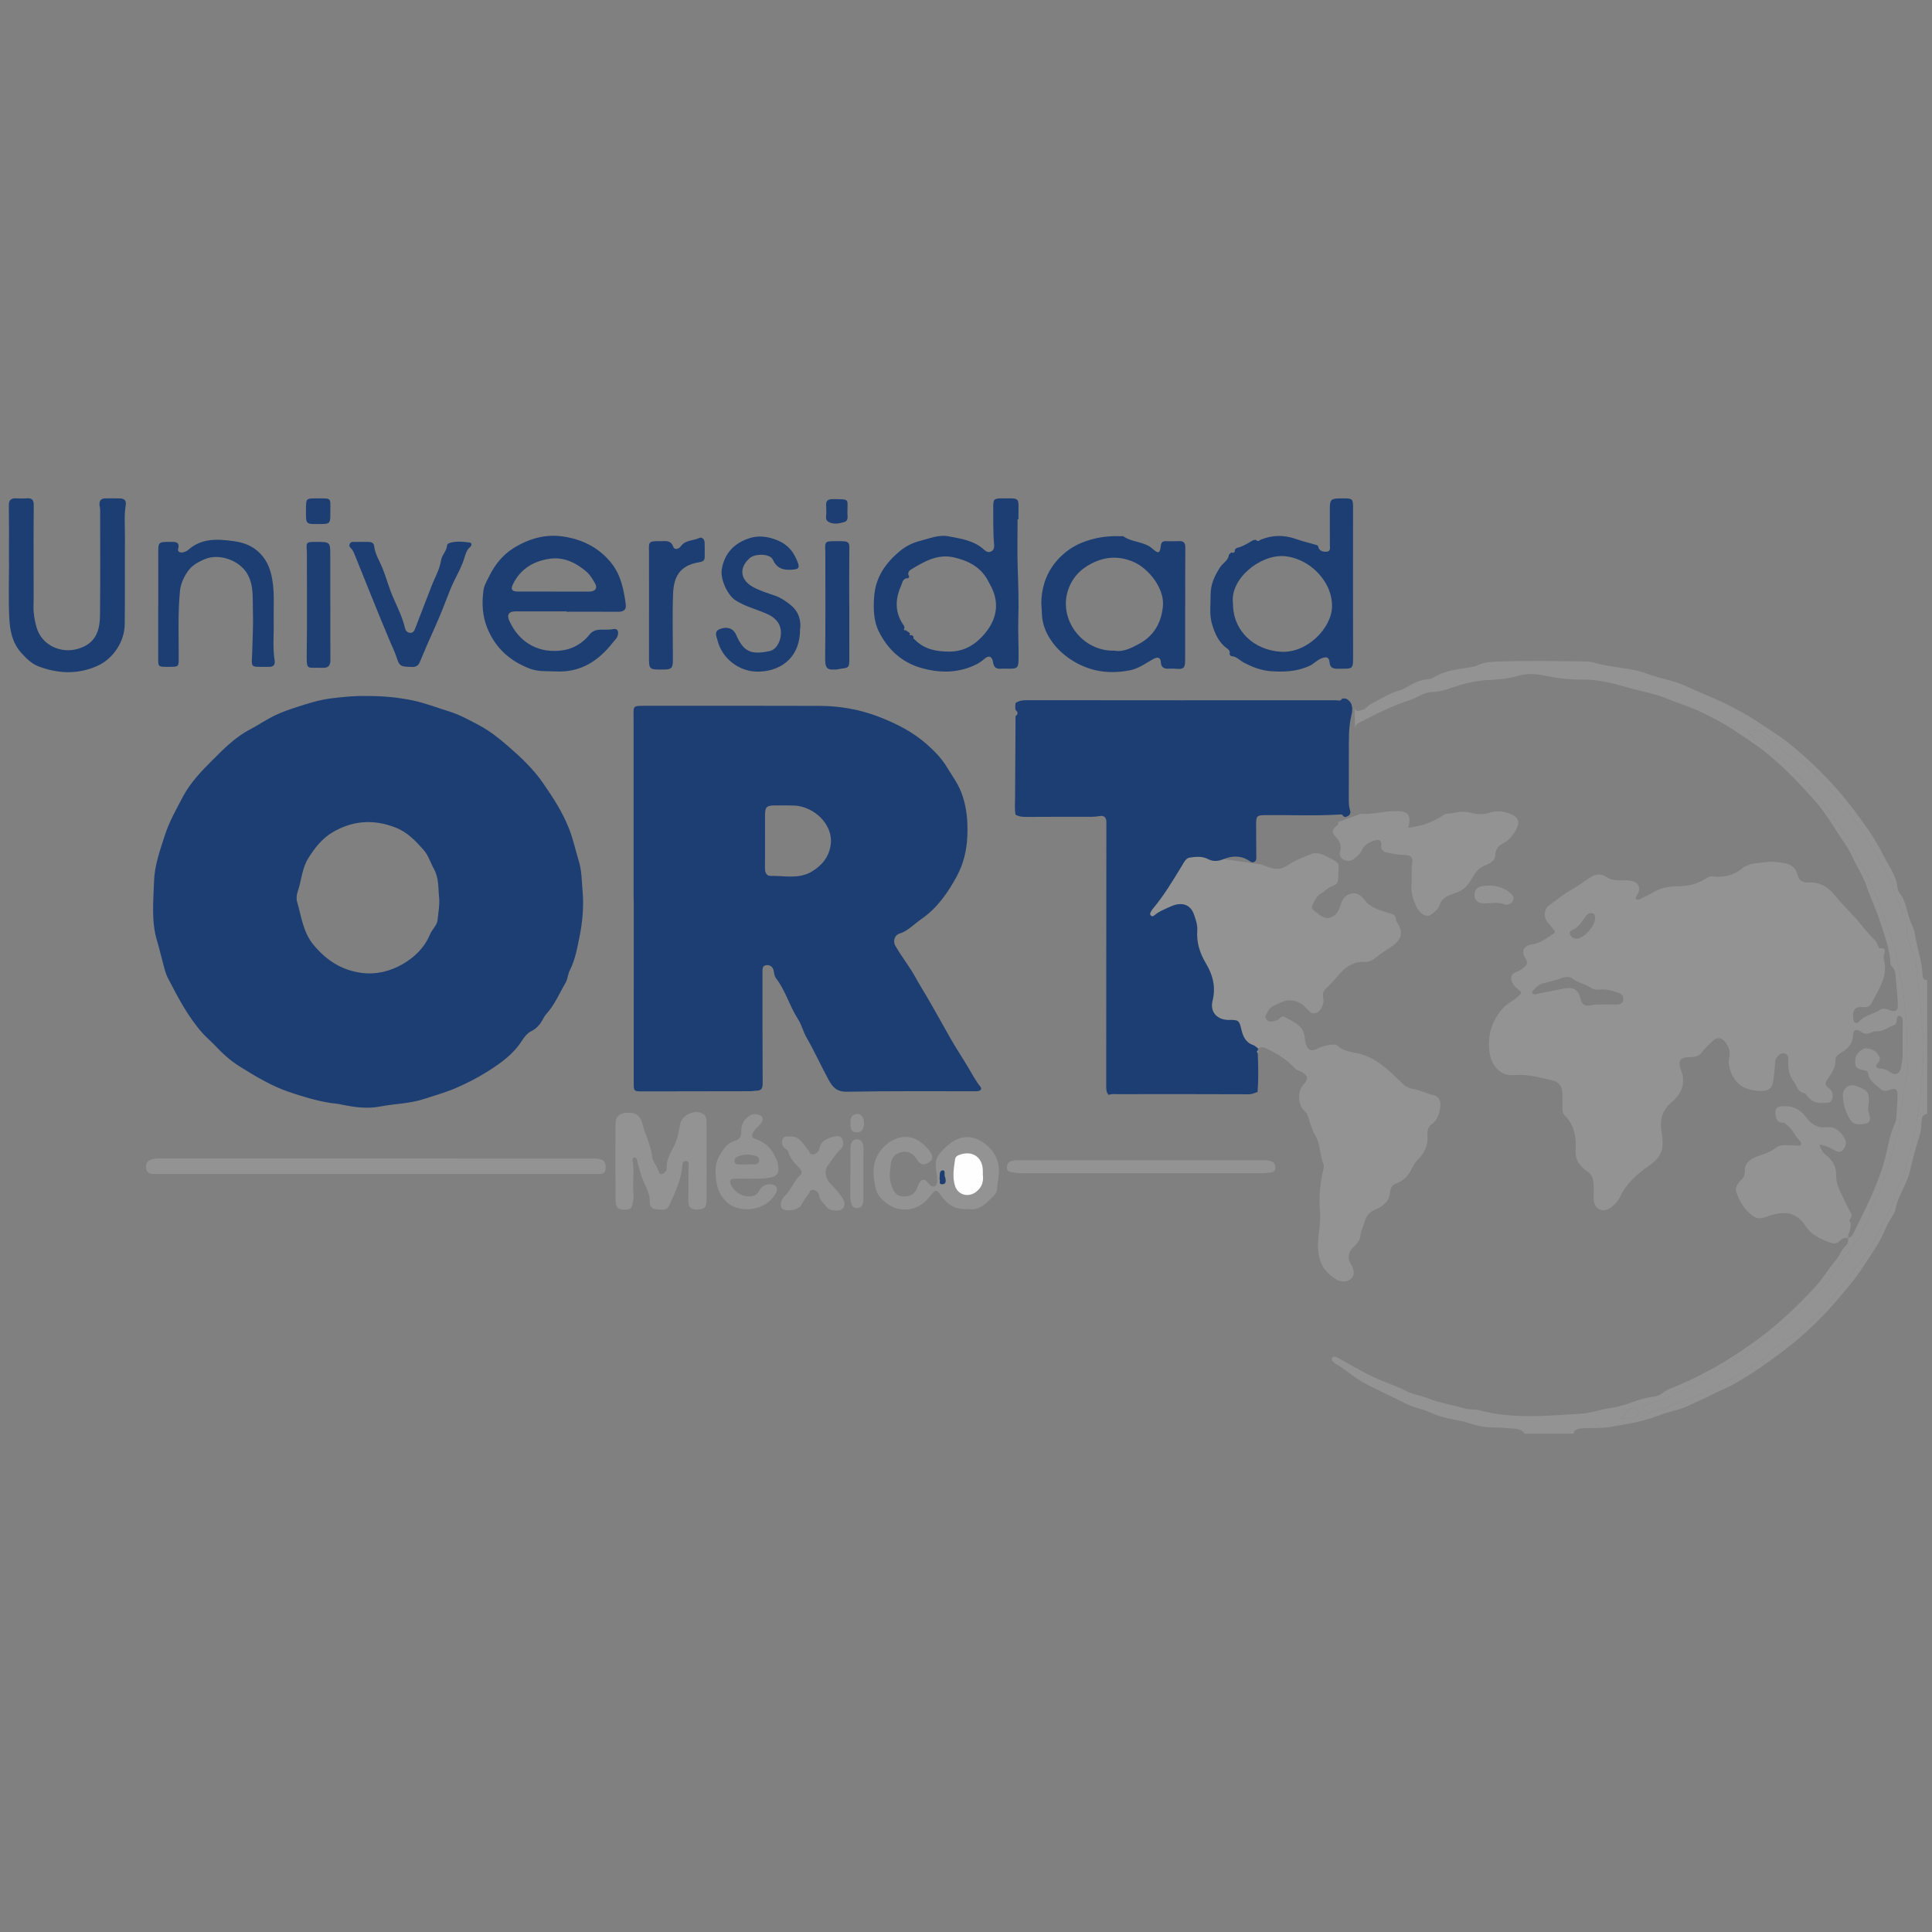 <?xml version="1.0" encoding="utf-8"?>
<!-- Generator: Adobe Illustrator 17.0.0, SVG Export Plug-In . SVG Version: 6.00 Build 0)  -->
<!DOCTYPE svg PUBLIC "-//W3C//DTD SVG 1.1//EN" "http://www.w3.org/Graphics/SVG/1.1/DTD/svg11.dtd">
<svg version="1.1" id="Capa_1" xmlns="http://www.w3.org/2000/svg" xmlns:xlink="http://www.w3.org/1999/xlink" x="0px" y="0px"
	 width="400px" height="400px" viewBox="0 0 400 400" enable-background="new 0 0 400 400" xml:space="preserve">
<rect x="0" y="0" width="400" height="400" fill="#808080" stroke="none"/>
<g>
	<g>
		<path fill="#939393" d="M281.719,168.49c2.201,0.18,4.32-0.421,6.485-0.548c0.209-0.012,0.419-0.017,0.629-0.021
			c2.72-0.061,3.419,0.788,2.735,3.453c2.629-0.314,5.058-1.066,7.191-2.59c0.661-0.472,1.373-0.298,2.05-0.44
			c1.295-0.273,2.579-0.439,3.948-0.026c1.181,0.356,2.499,0.314,3.724-0.077c1.483-0.472,2.901-0.262,4.298,0.299
			c1.707,0.685,1.945,1.822,1.03,3.388c-0.699,1.196-1.478,2.117-2.744,2.752c-0.84,0.421-1.444,1.238-1.487,2.337
			c-0.061,1.551-1.552,1.863-2.516,2.339c-1.269,0.627-1.827,1.709-2.435,2.726c-0.808,1.352-1.683,2.292-3.28,2.803
			c-1.287,0.411-2.809,0.878-3.327,2.559c-0.261,0.846-1.057,1.415-1.757,1.927c-0.866,0.634-2.312-0.169-2.968-1.567
			c-0.7-1.492-1.214-3.009-1.063-4.715c0.136-1.539-0.084-3.089,0.187-4.64c0.182-1.04-0.665-1.424-1.501-1.435
			c-1.269-0.017-2.48-0.222-3.713-0.504c-0.937-0.214-1.317-0.625-1.226-1.532c0.111-1.106-0.564-1.205-1.346-0.968
			c-1.14,0.345-2.157,0.879-2.704,2.066c-0.357,0.774-1.049,1.307-1.709,1.817c-0.62,0.479-1.343,0.433-2.024,0.088
			c-0.701-0.356-0.959-1.051-0.751-1.705c0.41-1.29-0.137-2.222-0.947-3.049c-0.756-0.772-0.796-1.404,0.052-2.099
			c0.267-0.219,0.717-0.445,0.44-0.906 M280.419,145.995c-0.035,1.319,0.511,1.329,1.541,1.034c0.832-0.238,1.262-0.964,1.96-1.314
			c1.937-0.971,3.744-2.193,5.879-2.786c0.985-0.273,1.854-0.949,2.795-1.403c0.946-0.456,1.923-0.82,2.995-0.881
			c0.365-0.021,0.776-0.101,1.075-0.295c2.23-1.448,4.794-1.743,7.321-2.135c0.707-0.11,1.383-0.196,2.039-0.519
			c1.301-0.64,2.753-0.682,4.145-0.728c6.081-0.201,12.166-0.101,18.249-0.011c0.539,0.008,1.098,0.064,1.61,0.222
			c3.678,1.133,7.664,0.997,11.22,2.391c2.555,1.002,5.296,1.263,7.776,2.465c2.681,1.3,5.507,2.305,8.177,3.626
			c2.492,1.234,4.957,2.547,7.254,4.143c1.81,1.257,3.728,2.369,5.463,3.719c1.945,1.513,3.795,3.162,5.585,4.859
			c3.131,2.968,5.988,6.167,8.578,9.648c2.073,2.786,4.127,5.579,5.638,8.677c1.137,2.33,2.884,4.424,3.159,7.149
			c0.094,0.929,0.878,1.539,1.235,2.389c0.749,1.782,0.954,3.725,1.822,5.439c0.429,0.848,0.523,1.759,0.693,2.66
			c0.456,2.417,1.274,4.762,1.397,7.249c0.028,0.575,0.038,1.337,0.976,1.319c0,9.233,0,18.466,0,27.699
			c-1.074,0.15-1.132,1.021-1.168,1.796c-0.046,1.014-0.164,1.995-0.478,2.964c-0.742,2.291-1.374,4.656-1.892,6.962
			c-0.678,3.014-2.676,5.439-3.106,8.467c-0.022,0.153-0.165,0.288-0.247,0.434c-0.605,1.089-1.323,2.131-1.791,3.276
			c-1.199,2.931-3.089,5.446-4.777,8.073c-1.236,1.923-2.749,3.675-4.212,5.443c-3.481,4.204-7.352,8.023-11.685,11.347
			c-2.143,1.644-4.339,3.231-6.597,4.711c-2.131,1.396-4.309,2.743-6.664,3.748c-1.46,0.623-2.821,1.436-4.296,2.052
			c-1.686,0.704-3.297,1.682-5.092,2.081c-1.676,0.373-3.255,1.02-4.852,1.565c-2.783,0.951-5.657,1.322-8.507,1.867
			c-1.861,0.356-3.761,0.211-5.642,0.31c-0.832,0.044-1.906-0.021-2.271,1.129c-3.358,0-6.715,0-10.073,0
			c-0.768-1.194-2.086-0.998-3.192-1.124c-1.613-0.184-3.25-0.092-4.882-0.254c-1.184-0.118-2.24-0.422-3.358-0.793
			c-1.397-0.464-2.905-0.682-4.368-0.993c-1.349-0.287-2.63-0.711-3.876-1.284c-1.585-0.729-3.335-0.964-4.913-1.785
			c-3.046-1.583-6.214-2.904-9.211-4.619c-1.791-1.026-3.268-2.431-5.033-3.453c-0.486-0.281-1.344-0.81-1.023-1.368
			c0.354-0.613,1.128-0.077,1.667,0.216c2.225,1.21,4.395,2.531,6.674,3.625c2.252,1.082,4.691,1.787,6.895,2.949
			c1.481,0.781,3.09,0.944,4.556,1.535c2.464,0.995,5.068,1.335,7.567,2.11c1.025,0.318,2.078,0.103,3.106,0.38
			c6.883,1.86,13.894,1.141,20.846,0.737c2.212-0.128,4.469-0.956,6.722-1.267c3-0.414,5.637-2.037,8.681-2.3
			c1.249-0.108,2.185-1.284,3.429-1.728c2.507-0.896,4.886-2.111,7.25-3.338c3.199-1.661,6.224-3.598,9.185-5.655
			c4.909-3.411,9.252-7.453,13.289-11.819c1.636-1.769,2.903-3.874,4.451-5.731c0.807-0.968,1.173-2.213,2.119-3.065
			c0.466-0.42,0.392-0.986,0.41-1.526l-0.019,0.019c0.494-0.085,0.836-0.371,1.047-0.816c1.654-3.48,3.489-6.891,4.875-10.475
			c0.617-1.596,1.249-3.246,1.68-4.949c0.654-2.581,1.044-5.247,2.187-7.692c0.071-0.151,0.144-0.315,0.155-0.476
			c0.115-1.712,0.281-3.423,0.304-5.137c0.017-1.26-0.524-1.583-1.674-1.107c-0.737,0.305-1.329,0.287-1.953-0.282
			c-1.003-0.915-2.277-1.574-2.462-3.153c-0.05-0.425-0.509-0.587-0.97-0.659c-1.495-0.231-1.835-0.724-1.687-2.32
			c0.096-1.04,1.42-2.323,2.382-2.194c0.876,0.117,1.731,0.414,2.276,1.194c0.403,0.577,0.65,1.171,0.039,1.811
			c-0.677,0.708-0.424,1.154,0.485,1.189c0.794,0.031,1.422,0.286,2.059,0.772c0.966,0.737,1.971,0.323,2.209-0.886
			c0.193-0.98,0.363-1.968,0.348-2.986c-0.034-2.181,0.002-4.364,0.017-6.546c0.004-0.533-0.062-1.145-0.621-1.238
			c-0.679-0.114-0.554,0.558-0.622,0.986c-0.062,0.387-0.18,0.807-0.565,0.922c-1.229,0.37-2.24,1.377-3.64,1.241
			c-0.482-0.047-0.887,0.206-1.318,0.366c-0.616,0.228-1.189,0.216-1.78-0.194c-1.141-0.792-1.683-0.519-1.745,0.814
			c-0.079,1.695-1.192,2.728-2.487,3.475c-0.669,0.386-1.183,0.809-1.146,1.471c0.094,1.665-0.862,2.832-1.692,4.066
			c-0.479,0.713-0.552,1.21,0.281,1.752c0.83,0.54,0.993,1.467,0.708,2.364c-0.278,0.878-1.111,0.688-1.815,0.746
			c-1.522,0.125-2.666-0.477-3.531-1.695c-0.096-0.135-0.214-0.343-0.339-0.356c-1.477-0.148-1.562-1.504-2.243-2.392
			c-0.984-1.281-1.2-2.606-1.128-4.113c0.035-0.74,0.055-1.616-0.989-1.735c-0.76-0.087-1.725,0.938-1.749,1.806
			c-0.039,1.426-0.218,2.833-0.462,4.236c-0.202,1.165-0.872,1.68-2.065,1.755c-1.383,0.087-2.681-0.209-3.905-0.731
			c-1.983-0.847-3.583-4.021-3.069-6.176c0.327-1.368-0.162-2.388-0.942-3.351c-0.676-0.836-1.638-0.874-2.405-0.144
			c-0.759,0.723-1.565,1.424-2.187,2.257c-0.627,0.839-1.36,1.12-2.36,1.127c-2.307,0.016-2.862,0.682-2.049,2.851
			c1.049,2.799-0.095,4.896-2.045,6.556c-1.99,1.694-2.406,3.697-2.016,6.049c0.201,1.214,0.314,2.462,0.082,3.627
			c-0.305,1.536-1.55,2.609-2.746,3.458c-2.43,1.723-4.603,3.604-5.906,6.354c-0.471,0.995-1.191,1.812-2.149,2.406
			c-1.567,0.971-3.19,0.138-3.327-1.708c-0.109-1.459,0.172-2.933-0.209-4.385c-0.168-0.641-0.468-1.053-1.043-1.453
			c-1.525-1.062-2.67-2.425-2.505-4.473c0.222-2.747-0.313-5.245-2.323-7.287c-0.37-0.376-0.411-0.9-0.408-1.417
			c0.006-1.049,0.019-2.099-0.011-3.147c-0.038-1.313-0.731-2.286-1.986-2.572c-2.607-0.595-5.22-1.376-7.919-1.125
			c-3.286,0.306-4.896-2.392-5.197-4.924c-0.404-3.396,0.499-6.352,2.801-8.923c0.833-0.931,1.944-1.421,2.864-2.203
			c1.121-0.954,1.186-1.034,0.049-1.894c-0.382-0.289-0.65-0.646-0.884-1.046c-0.631-1.077-0.358-1.999,0.801-2.396
			c0.702-0.241,1.267-0.632,1.78-1.129c0.458-0.443,0.475-0.945,0.134-1.476c-0.97-1.511-0.607-2.774,1.175-3.031
			c1.737-0.251,2.962-1.226,4.325-2.084c0.504-0.317,0.667-0.581,0.221-1.069c-0.394-0.43-0.717-0.925-1.112-1.353
			c-0.979-1.062-0.925-2.82,0.245-3.643c1.533-1.078,2.997-2.321,4.594-3.213c1.464-0.818,2.755-1.826,4.155-2.695
			c0.926-0.575,2.114-0.592,3.001,0.02c0.99,0.683,1.996,0.754,3.095,0.74c0.71-0.009,1.44-0.039,2.128,0.104
			c1.566,0.324,2.067,1.569,1.233,2.918c-0.154,0.249-0.449,0.492-0.254,0.775c0.237,0.344,0.605,0.179,0.909,0.029
			c0.937-0.462,1.901-0.879,2.794-1.415c1.766-1.058,3.718-1.179,5.681-1.211c1.91-0.031,3.61-0.661,5.213-1.621
			c0.368-0.221,0.72-0.462,1.159-0.407c2.29,0.286,4.429-0.131,6.213-1.622c1.38-1.154,3.033-1.076,4.616-1.289
			c1.411-0.19,2.849-0.109,4.253,0.204c1.32,0.294,2.288,0.974,2.61,2.389c0.276,1.212,1.047,1.66,2.303,1.59
			c2.502-0.139,4.219,1.094,5.758,3.048c1.278,1.622,2.848,3.041,4.213,4.625c1.256,1.456,2.376,3.032,3.808,4.339
			c0.259,0.236,0.35,0.656,0.519,0.99c0.111,0.22,0.243,0.639,0.334,0.63c1.847-0.176,0.92,1.013,0.886,1.757
			c-0.006,0.126-0.033,0.261,0.001,0.376c1.058,3.561-1.034,6.272-2.456,9.167c-0.411,0.838-1.134,0.942-1.914,0.863
			c-1.86-0.19-2.135,1.067-1.915,2.543c0.125,0.836,0.73,1.038,1.284,0.391c1.157-1.352,2.986-1.436,4.342-2.42
			c0.473-0.343,1.204-0.157,1.818,0.1c1.268,0.529,1.857,0.16,1.786-1.212c-0.106-2.048-0.331-4.089-0.499-6.134
			c-0.05-0.605-0.23-1.148-0.668-1.586c-0.213-0.213-0.347-0.454-0.364-0.773c-0.157-2.922-1.198-5.609-2.068-8.366
			c-0.821-2.6-2.032-5.026-2.897-7.588c-0.743-2.201-2.048-4.101-2.991-6.19c-0.839-1.86-2.1-3.477-3.195-5.189
			c-1.373-2.144-2.738-4.294-4.43-6.21c-2.971-3.364-6.08-6.608-9.508-9.494c-2.351-1.98-4.974-3.635-7.542-5.35
			c-2.176-1.453-4.511-2.582-6.814-3.713c-2.172-1.067-4.596-1.73-6.842-2.671c-2.684-1.124-5.525-1.539-8.264-2.336
			c-2.958-0.861-6.024-1.662-9.201-1.603c-2.806,0.052-5.561-0.339-8.323-0.913c-1.678-0.349-3.49-0.321-5.232,0.183
			c-1.486,0.429-3.017,0.672-4.574,0.727c-2.335,0.083-4.593,0.377-6.896,1.03c-2.004,0.569-3.977,1.506-6.135,1.553
			c-1.685,0.037-2.992,1.151-4.53,1.641c-3.695,1.176-7.153,2.938-10.593,4.719c-0.561,0.29-0.793,0.663-0.792,1.283
			 M277.398,168.635c0.215-0.013,0.437-0.048,0.569,0.152c0.354,0.534,0.756,0.388,1.184,0.117 M259.716,178.428 M261.165,178.973
			c1.772,0.722,3.476,1.533,5.438,0.176c1.423-0.985,3.11-1.617,4.731-2.28c1.571-0.642,2.941,0.234,4.251,0.922
			c1.901,0.998,1.604,1.041,1.495,3.111c-0.069,1.314,0.175,2.153-1.446,2.64c-0.622,0.187-1.266,0.983-2.061,1.39
			c-0.934,0.478-1.427,1.585-1.882,2.566c-0.168,0.363,0.034,0.833,0.326,1.024c1.015,0.663,1.88,1.804,3.291,1.472
			c1.337-0.314,1.878-1.457,2.259-2.633c0.265-0.816,0.53-1.572,1.353-2.008c1.345-0.712,2.355-0.571,3.683,1.071
			c1.332,1.648,3.178,2.078,5.002,2.613c0.795,0.233,1.448,0.398,1.423,1.406c-0.005,0.218,0.183,0.454,0.316,0.66
			c1.177,1.836,0.886,3.352-0.943,4.65c-1.183,0.84-2.433,1.577-3.556,2.515c-0.625,0.521-1.415,0.947-2.304,0.887
			c-2.278-0.154-3.939,1.002-5.298,2.611c-0.869,1.028-1.775,2.01-2.747,2.929c-0.599,0.566-0.724,1.155-0.531,1.92
			c0.261,1.035-0.383,2.572-1.268,3.012c-0.509,0.253-1.065,0.25-1.523-0.179c-0.367-0.344-0.716-0.708-1.072-1.064
			c-1.274-1.273-3.317-1.659-4.939-0.822c-0.907,0.468-1.998,0.673-2.577,1.692c-0.36,0.633-0.886,1.306-0.297,1.933
			c0.53,0.564,1.323,0.26,2.019,0.086c0.613-0.153,0.902-1.15,1.735-0.681c1.793,1.008,3.893,1.726,4.086,4.275
			c0.031,0.414,0.103,0.834,0.225,1.23c0.429,1.384,1.061,1.685,2.349,1.038c0.839-0.421,1.701-0.659,2.621-0.808
			c0.571-0.093,1.247-0.138,1.581,0.169c1.561,1.437,3.644,1.285,5.454,1.931c3.156,1.125,5.442,3.405,7.746,5.655
			c0.751,0.734,1.501,1.231,2.558,1.391c1.434,0.217,2.711,0.988,4.155,1.276c1.069,0.214,1.539,1.277,1.398,2.267
			c-0.198,1.386-0.496,2.818-1.792,3.729c-0.776,0.545-0.941,1.403-0.874,2.241c0.166,2.086-0.609,3.725-2.062,5.169
			c-0.549,0.546-0.943,1.284-1.287,1.993c-0.694,1.428-1.766,2.383-3.243,2.927c-0.82,0.302-1.106,1.033-1.177,1.795
			c-0.178,1.902-1.43,2.867-2.997,3.542c-1.062,0.457-1.812,1.093-2.162,2.262c-0.332,1.11-0.872,2.128-0.987,3.339
			c-0.096,1.008-0.983,1.713-1.664,2.456c-0.852,0.931-0.988,2.183-0.367,3.111c0.79,1.18,0.908,2.444,0.154,3.126
			c-0.924,0.837-2.164,0.735-3.061,0.201c-1.75-1.042-3.016-2.356-3.568-4.652c-0.774-3.219,0.455-6.226,0.162-9.349
			c-0.278-2.964,0.026-5.938,0.711-8.856c0.075-0.319,0.13-0.713,0.012-0.997c-0.782-1.887-0.568-4.024-1.66-5.867
			c-0.754-1.273-1.122-2.782-1.606-4.204c-0.112-0.329-0.196-0.58-0.489-0.809c-1.505-1.173-1.736-4.128-0.462-5.528
			c1.218-1.339,1.077-2.024-0.567-2.828c-0.414-0.202-0.916-0.348-1.198-0.674c-1.542-1.784-3.515-2.894-5.58-3.95
			c-0.76-0.389-1.286-0.55-1.977-0.11c-0.334-0.242-0.636-0.583-1.01-0.708c-1.575-0.524-2.125-1.823-2.451-3.235
			c-0.426-1.844-0.575-2.009-2.522-1.967c-2.435,0.053-4.032-1.614-3.45-3.944c0.703-2.816,0.089-5.332-1.318-7.681
			c-1.287-2.149-2.028-4.353-1.842-6.882c0.082-1.126-0.294-2.217-0.669-3.297c-0.852-2.451-2.92-2.548-4.804-1.7
			c-1.178,0.53-2.404,1.001-3.416,1.852c-0.203,0.171-0.43,0.28-0.675,0.075c-0.226-0.19-0.24-0.439-0.115-0.681
			c0.134-0.259,0.275-0.523,0.461-0.744c2.297-2.73,4.115-5.78,5.969-8.81c0.427-0.698,0.841-1.67,1.637-1.798
			c1.251-0.2,2.598-0.352,3.82,0.288c1.086,0.569,2.085,0.479,3.236,0.019 M339.926,291.235c0.945,1.316,1.093,1.512,1.723,1.268
			c1.848-0.716,3.79-1.131,5.629-1.891c1.482-0.612,2.96-1.314,4.461-1.788c2.505-0.79,4.541-2.392,6.893-3.417
			c1.752-0.763,3.249-1.999,4.898-2.953c1.281-0.741,2.539-1.439,3.328-2.751c0.544-0.905,1.819-1.046,2.236-2.117
			c0.047-0.122,0.459-0.132,0.704-0.141c0.346-0.014,0.632-0.102,0.925-0.313c1.866-1.341,3.533-2.916,5.186-4.493
			c3.304-3.153,5.866-6.939,8.643-10.528c1.797-2.321,3.426-4.817,4.657-7.506c1.015-2.216,2.554-4.214,2.89-6.724
			c0.027-0.203,0.102-0.411,0.201-0.592c1.011-1.85,1.82-3.814,2.336-5.827c0.901-3.52,1.972-6.996,2.433-10.639
			c0.482-3.81,0.877-7.623,1.111-11.449c0.243-3.976-0.316-7.922-0.639-11.881c-0.197-2.413-0.613-4.794-0.771-7.208
			c-0.181-2.762-2.005-5.133-1.985-7.974c0.005-0.692-0.184-1.417-0.427-2.074c-1.704-4.602-3.399-9.196-5.881-13.477
			c-1.892-3.263-3.91-6.415-6.275-9.348c-1.307-1.621-2.543-3.309-3.948-4.841c-2.082-2.27-4.11-4.639-7.108-5.81
			c-0.89-0.348-1.691-0.769-2.261-1.656c-0.873-1.36-2.219-2.282-3.473-3.28c-0.905-0.72-1.854-0.821-2.928-0.529
			c-0.564,0.154-0.427,0.378-0.172,0.69c0.595,0.726,1.393,0.838,2.269,0.826c0.442-0.006,0.953-0.214,1.205,0.537
			c0.404,1.205,1.176,2.279,2.092,3.112c1.573,1.431,3.128,2.867,4.626,4.381c3.5,3.537,6.544,7.429,9.2,11.618
			c0.448,0.707,1.145,1.241,1.424,2.023c1.079,3.026,3.018,5.608,4.295,8.552c1.358,3.13,2.577,6.274,3.522,9.546
			c0.435,1.507,1.202,3.004,1.407,4.481c0.245,1.77,0.813,3.447,1.13,5.181c0.844,4.608,1.456,9.204,1.28,13.894
			c-0.042,1.131-0.189,2.311,0.058,3.388c0.439,1.912-0.116,3.641-0.571,5.414c-0.114,0.445-0.318,0.873-0.258,1.346
			c0.257,2.032-0.591,3.94-0.662,5.938c-0.021,0.578-0.107,1.168-0.261,1.726c-0.733,2.65-1.422,5.311-2.311,7.918
			c-0.62,1.817-1.089,3.681-1.928,5.426c-0.683,1.422-1.528,2.848-1.801,4.362c-0.288,1.6-1.648,2.683-1.695,4.31
			c-0.001,0.034-0.042,0.085-0.075,0.096c-1.016,0.356-1.262,1.365-1.804,2.121c-0.97,1.354-1.974,2.681-2.914,4.058
			c-1.144,1.675-2.277,3.445-3.772,4.77c-1.695,1.501-3.167,3.206-4.793,4.76c-3.798,3.629-7.898,6.812-12.348,9.576
			c-1.517,0.942-3.112,1.8-4.554,2.805c-2.555,1.781-5.451,2.84-8.135,4.326C344.764,289.68,342.284,290.333,339.926,291.235z
			 M332.577,207.967c0.671,0,1.342-0.018,2.012,0.005c0.746,0.025,1.362-0.148,1.486-0.993c0.121-0.823-0.415-1.25-1.099-1.461
			c-1.15-0.356-2.285-0.792-3.541-0.645c-0.755,0.088-1.578,0.016-2.182-0.417c-1.132-0.811-2.571-0.925-3.674-1.842
			c-0.636-0.528-1.635-0.35-2.425-0.057c-1.142,0.423-2.314,0.717-3.496,0.969c-0.928,0.198-1.544,0.796-2.157,1.432
			c-0.174,0.18-0.389,0.357-0.243,0.644c0.134,0.262,0.372,0.298,0.644,0.237c1.869-0.416,3.769-0.71,5.629-1.126
			c2.032-0.455,3.245,0.041,3.69,2.075c0.235,1.072,0.872,1.659,1.982,1.376C330.326,207.877,331.452,208.003,332.577,207.967z
			 M330.241,190.15c0.011-0.429,0.015-0.872-0.49-1.037c-0.598-0.196-1.047,0.05-1.407,0.537c-0.739,1-1.341,2.123-2.497,2.752
			c-0.415,0.226-1.082,0.385-0.794,1.049c0.286,0.659,0.87,0.997,1.641,0.849C328.222,194.005,330.205,191.686,330.241,190.15z
			 M335.479,293.762c0.94-0.087,1.899-0.089,2.813-0.294c0.543-0.122,1.111-0.536,0.936-1.268c-0.189-0.789-0.847-0.704-1.427-0.583
			c-0.454,0.094-0.974,0.318-1.091,0.763C336.524,293.089,336.021,293.325,335.479,293.762z"/>
		<path fill="#939393" d="M382.641,256.289c-0.686-0.016-1.298,0.065-1.795,0.667c-0.536,0.65-1.386,0.513-2.001,0.285
			c-1.89-0.701-3.78-1.526-4.934-3.292c-2.309-3.533-5.082-3.134-8.366-1.972c-0.975,0.345-1.733,0.396-2.571-0.186
			c-1.768-1.228-2.781-3.002-3.481-4.95c-0.324-0.901,0.227-1.742,0.856-2.372c0.601-0.602,0.95-1.205,0.91-2.089
			c-0.074-1.638,1.122-2.374,2.384-2.883c1.343-0.542,2.735-0.843,3.938-1.809c1.171-0.94,2.745-0.49,4.157-0.537
			c0.397-0.013,0.952,0.221,1.146-0.209c0.178-0.394-0.297-0.743-0.543-1.047c-0.763-0.94-1.273-2.079-2.245-2.856
			c-0.293-0.234-0.526-0.592-0.931-0.598c-1.442-0.022-1.54-1.101-1.593-2.105c-0.039-0.739,0.352-1.207,1.213-1.29
			c2.201-0.213,3.906,0.546,5.211,2.33c1.023,1.399,2.334,2.226,4.184,2.019c1.718-0.193,2.828,0.8,3.657,2.16
			c0.554,0.907,0.351,1.832-0.304,2.55c-0.642,0.705-1.365,0.254-2.045-0.134c-0.829-0.473-1.703-0.854-2.817-1.035
			c0.286,0.892,0.59,1.596,1.274,2.121c1.386,1.063,2.269,2.34,2.21,4.235c-0.058,1.841,0.877,3.481,1.651,5.081
			c0.431,0.89,0.849,1.811,1.358,2.673c0.23,0.389,0.3,0.766-0.03,1.159c-0.124,0.148-0.269,0.446-0.203,0.559
			c0.731,1.265-0.353,2.354-0.311,3.543C382.622,256.308,382.641,256.289,382.641,256.289z"/>
		<path fill="#939393" d="M77.927,243.068c-14.849,0-29.699,0-44.548,0c-0.545,0-1.091-0.014-1.636-0.014
			c-0.817,0.001-1.377-0.33-1.496-1.188c-0.118-0.849,0.2-1.473,1.024-1.792c0.517-0.2,1.057-0.223,1.607-0.223
			c29.95,0.005,59.901,0.005,89.851,0.007c2.155,0,2.736,0.467,2.667,2.032c-0.035,0.782-0.389,1.156-1.16,1.16
			c-0.671,0.004-1.342,0.017-2.013,0.017C107.458,243.068,92.693,243.068,77.927,243.068z"/>
		<path fill="#939393" d="M146.291,240.51c0,2.6,0.018,5.2-0.006,7.8c-0.017,1.768-0.474,2.163-2.164,2.106
			c-1.087-0.037-1.616-0.554-1.609-1.635c0.015-2.432,0.037-4.865,0.035-7.297c0-0.425,0.175-1.07-0.481-1.114
			c-0.737-0.05-0.773,0.587-0.823,1.155c-0.261,2.927-1.519,5.535-2.733,8.134c-0.531,1.136-1.763,0.735-2.73,0.694
			c-0.87-0.037-1.286-0.741-1.257-1.472c0.091-2.279-1.441-4.011-1.936-6.092c-0.2-0.841-0.537-1.66-0.671-2.53
			c-0.046-0.303-0.197-0.607-0.537-0.598c-0.392,0.01-0.441,0.381-0.395,0.661c0.341,2.078,0.003,4.168,0.13,6.247
			c0.043,0.713,0.107,1.417-0.018,2.126c-0.288,1.631-0.512,1.781-2.128,1.726c-1.38-0.047-1.517-1.038-1.523-2.009
			c-0.035-5.231-0.034-10.462-0.01-15.693c0.008-1.738,1.109-2.402,2.881-2.343c1.723,0.057,2.372,0.994,2.722,2.394
			c0.563,2.247,1.717,4.304,1.973,6.661c0.129,1.189,1.157,2.095,1.445,3.303c0.108,0.453,0.659,0.419,1.058,0.11
			c0.318-0.247,0.549-0.597,0.523-0.966c-0.127-1.81,0.899-3.33,1.599-4.777c0.72-1.491,0.87-2.963,1.207-4.473
			c0.41-1.841,3.083-2.982,4.67-2.051c0.747,0.439,0.772,1.25,0.776,2.009C146.299,235.226,146.291,237.868,146.291,240.51z"/>
		<path fill="#939393" d="M200.461,250.305c-2.55,0.253-4.292-0.85-5.641-2.783c-0.874-1.253-1.154-1.271-2.083-0.063
			c-1.629,2.118-3.628,3.236-6.398,2.889c-1.876-0.235-4.471-2.139-4.935-3.975c-0.474-1.875-0.798-3.785-0.3-5.713
			c0.932-3.61,5.486-6.989,9.347-4.311c0.853,0.591,1.6,1.346,2.183,2.205c0.662,0.975,0.461,1.718-0.592,2.274
			c-0.862,0.455-1.589,0.253-2.121-0.643c-1.015-1.712-2.554-2.195-4.267-1.258c-1.236,0.676-1.187,2.069-1.356,3.219
			c-0.193,1.318-0.039,2.646,0.527,3.931c0.458,1.038,1.023,1.616,2.231,1.635c1.276,0.02,2.205-0.378,2.754-1.546
			c0.142-0.302,0.219-0.636,0.367-0.935c0.613-1.239,1.206-1.306,2.049-0.253c0.32,0.399,0.656,0.821,1.247,0.642
			c0.562-0.171,0.529-0.701,0.564-1.151c0.045-0.587-0.062-1.161-0.151-1.744c-0.22-1.433-0.374-2.747,0.811-4.065
			c1.184-1.318,2.379-2.452,4.052-3.01c3.177-1.058,6.881,1.66,7.82,4.846c0.618,2.098-0.034,3.816-0.149,5.704
			c-0.063,1.041-0.905,1.566-1.527,2.223C203.662,249.72,202.257,250.643,200.461,250.305z M203.493,243.291
			c0-0.497,0-0.665,0-0.832c0.008-2.943-2.278-4.434-5.047-3.291c-0.374,0.154-0.653,0.422-0.709,0.817
			c-0.256,1.818-0.585,3.636-0.039,5.465c0.59,1.975,2.781,2.564,4.423,1.297C203.437,245.732,203.642,244.442,203.493,243.291z
			 M194.529,244.106c0.244,0.293-0.339,1.184,0.652,1.074c0.775-0.086,0.598-0.759,0.547-1.293
			c-0.004-0.041-0.014-0.087-0.038-0.119c-0.335-0.454,0.186-1.503-0.534-1.446C194.414,242.381,194.611,243.371,194.529,244.106z"
			/>
		<path fill="#939393" d="M236.153,240.206c8.388,0,16.775,0.002,25.163-0.005c0.676-0.001,1.348,0,1.976,0.274
			c0.56,0.245,0.789,0.697,0.76,1.316c-0.03,0.63-0.377,0.892-0.95,0.952c-0.539,0.057-1.079,0.16-1.619,0.161
			c-16.649,0.009-33.299,0.009-49.948-0.001c-0.665,0-1.33-0.127-1.995-0.186c-0.553-0.049-1.051-0.272-1.067-0.855
			c-0.018-0.623,0.133-1.241,0.904-1.474c0.578-0.175,1.155-0.181,1.741-0.181C219.462,240.206,227.808,240.206,236.153,240.206z"/>
		<path fill="#939393" d="M155.234,244.02c-1.047,0-2.096-0.025-3.142,0.009c-0.704,0.022-1.157,0.332-0.821,1.125
			c0.693,1.636,2.365,2.651,4.072,2.537c0.818-0.055,1.42-0.36,1.811-1.125c0.563-1.104,1.541-1.521,2.725-1.321
			c0.934,0.158,1.216,0.841,0.786,1.695c-2.061,4.09-7.917,4.268-10.315,1.834c-1.907-1.934-2.174-4.096-2.197-6.519
			c-0.018-1.829,0.868-3.252,1.891-4.629c0.511-0.688,1.2-1.142,2.033-1.401c0.912-0.283,1.461-0.783,1.392-1.907
			c-0.074-1.208,0.423-2.264,1.387-3.094c0.783-0.674,1.695-0.651,2.475-0.32c0.868,0.369,0.643,1.142,0.138,1.773
			c-0.469,0.586-1.108,1.015-1.493,1.687c-0.387,0.675-0.4,1.181,0.44,1.451c1.858,0.599,3.159,1.831,4.023,3.551
			c0.205,0.408,0.416,0.827,0.522,1.266c0.564,2.316,0.105,2.992-2.214,3.287c-0.579,0.074-1.168,0.082-1.753,0.098
			C156.407,244.032,155.82,244.02,155.234,244.02z M154.538,241.084c0-0.009,0-0.017,0-0.026c0.627,0,1.255,0.024,1.88-0.008
			c0.419-0.022,0.694-0.278,0.745-0.712c0.049-0.415-0.107-0.804-0.485-0.934c-1.337-0.462-2.7-0.51-4.01,0.077
			c-0.422,0.189-0.704,0.627-0.562,1.15c0.127,0.467,0.55,0.447,0.928,0.452C153.534,241.089,154.036,241.084,154.538,241.084z"/>
		<path fill="#939393" d="M163.497,235.307c1.984-0.212,2.745,1.559,3.844,2.805c0.31,0.351,0.319,1.03,1.004,0.897
			c0.66-0.128,1.172-0.535,1.304-1.214c0.324-1.657,1.665-2.1,2.989-2.467c0.591-0.164,1.454-0.287,1.755,0.53
			c0.258,0.703,0.299,1.508-0.363,2.095c-1.047,0.927-1.707,2.156-2.555,3.237c-0.867,1.104-0.646,2.721,0.344,3.751
			c0.86,0.895,1.729,1.805,2.432,2.821c0.505,0.73,0.967,1.698,0.153,2.509c-0.652,0.649-2.706,0.415-3.25-0.35
			c-0.567-0.797-1.445-1.385-1.593-2.492c-0.084-0.628-0.652-0.973-1.271-1.056c-0.609-0.081-0.637,0.508-0.908,0.853
			c-0.572,0.725-1.051,1.489-1.501,2.296c-0.556,0.998-2.954,1.403-3.894,0.759c-0.547-0.375-0.375-1.831,0.337-2.481
			c1.422-1.298,1.959-3.248,3.408-4.543c0.448-0.4,0.191-1.012-0.24-1.452c-0.961-0.982-1.934-1.954-2.293-3.356
			c-0.099-0.387-0.505-0.533-0.783-0.782c-0.524-0.47-0.599-1.118-0.411-1.739C162.197,235.288,162.783,235.249,163.497,235.307z"/>
		<path fill="#939393" d="M384.953,232.767c-0.869,0.099-1.57-0.4-2.005-1.134c-0.881-1.486-1.377-3.137-1.409-4.862
			c-0.023-1.224,1.15-2.488,2.622-1.983c2.615,0.898,3.04,1.455,2.647,4.241c-0.051,0.363-0.047,0.769,0.063,1.114
			C387.527,232.196,387.145,232.759,384.953,232.767z"/>
		<path fill="#939393" d="M176.075,242.899c0-1.716-0.023-3.433,0.009-5.148c0.017-0.924,0.238-1.905,1.38-1.866
			c1.104,0.038,1.306,0.959,1.301,1.926c-0.018,3.419-0.01,6.837-0.018,10.256c-0.001,0.333,0.008,0.677-0.066,0.998
			c-0.142,0.617-0.465,1.057-1.193,1.066c-0.698,0.009-1.09-0.308-1.254-0.974c-0.336-1.364-0.106-2.75-0.168-4.124
			c-0.032-0.71-0.006-1.423-0.006-2.134C176.067,242.899,176.071,242.899,176.075,242.899z"/>
		<path fill="#939393" d="M311.733,187.32c-1.358-0.669-2.939-0.277-4.513-0.289c-0.954-0.007-1.962-0.438-1.947-1.7
			c0.013-1.13,0.723-1.766,1.792-1.897c2.183-0.268,4.204,0.112,5.866,1.699c0.366,0.349,0.55,0.721,0.347,1.231
			C313.029,186.99,312.543,187.244,311.733,187.32z"/>
		<path fill="#939393" d="M178.894,232.579c-0.027,1.214-0.582,1.907-1.52,1.86c-1.317-0.066-1.292-1.034-1.305-1.977
			c-0.013-0.979,0.278-1.76,1.388-1.835C178.324,230.569,178.92,231.435,178.894,232.579z"/>
		<path fill="#939393" d="M260.405,218.044c-0.251-0.208-0.221-0.404,0.025-0.591C260.582,217.657,260.579,217.854,260.405,218.044z
			"/>
		<path fill="#939393" d="M339.926,291.235c2.358-0.902,4.838-1.555,7.013-2.759c2.684-1.486,5.58-2.545,8.135-4.326
			c1.441-1.005,3.037-1.863,4.554-2.805c4.45-2.764,8.55-5.947,12.348-9.576c1.626-1.554,3.098-3.259,4.793-4.76
			c1.496-1.325,2.628-3.095,3.772-4.77c0.941-1.378,1.945-2.704,2.914-4.058c0.542-0.757,0.788-1.766,1.804-2.121
			c0.033-0.012,0.074-0.063,0.075-0.096c0.047-1.626,1.407-2.71,1.695-4.31c0.272-1.514,1.117-2.941,1.801-4.362
			c0.839-1.745,1.308-3.609,1.928-5.426c0.889-2.607,1.578-5.268,2.311-7.918c0.154-0.557,0.241-1.147,0.261-1.726
			c0.071-1.997,0.92-3.905,0.662-5.938c-0.06-0.473,0.144-0.901,0.258-1.346c0.455-1.773,1.01-3.503,0.571-5.414
			c-0.247-1.078-0.1-2.257-0.058-3.388c0.176-4.69-0.436-9.286-1.28-13.894c-0.318-1.735-0.886-3.412-1.13-5.181
			c-0.204-1.477-0.971-2.974-1.407-4.481c-0.945-3.271-2.164-6.416-3.522-9.546c-1.277-2.944-3.216-5.526-4.295-8.552
			c-0.279-0.782-0.976-1.316-1.424-2.023c-2.656-4.188-5.7-8.081-9.2-11.618c-1.498-1.513-3.053-2.95-4.626-4.381
			c-0.916-0.833-1.688-1.907-2.092-3.112c-0.252-0.751-0.763-0.543-1.205-0.537c-0.876,0.012-1.674-0.1-2.269-0.826
			c-0.255-0.311-0.393-0.536,0.172-0.69c1.074-0.293,2.023-0.191,2.928,0.529c1.255,0.998,2.6,1.92,3.473,3.28
			c0.57,0.887,1.371,1.308,2.261,1.656c2.998,1.171,5.027,3.54,7.108,5.81c1.405,1.532,2.64,3.22,3.948,4.841
			c2.365,2.933,4.383,6.085,6.275,9.348c2.481,4.281,4.176,8.875,5.881,13.477c0.243,0.657,0.432,1.382,0.427,2.074
			c-0.021,2.84,1.803,5.212,1.985,7.974c0.158,2.414,0.574,4.796,0.771,7.208c0.323,3.959,0.882,7.906,0.639,11.881
			c-0.234,3.826-0.629,7.639-1.111,11.449c-0.461,3.643-1.531,7.12-2.433,10.639c-0.516,2.014-1.325,3.977-2.336,5.827
			c-0.099,0.181-0.174,0.389-0.201,0.592c-0.336,2.51-1.875,4.508-2.89,6.724c-1.231,2.689-2.861,5.185-4.657,7.506
			c-2.777,3.589-5.339,7.375-8.643,10.528c-1.653,1.577-3.32,3.152-5.186,4.493c-0.293,0.211-0.579,0.299-0.925,0.313
			c-0.245,0.01-0.656,0.019-0.704,0.141c-0.417,1.072-1.692,1.212-2.236,2.117c-0.788,1.312-2.047,2.01-3.328,2.751
			c-1.649,0.953-3.146,2.19-4.898,2.953c-2.352,1.024-4.388,2.626-6.893,3.417c-1.501,0.474-2.979,1.175-4.461,1.788
			c-1.839,0.76-3.781,1.175-5.629,1.891C341.02,292.747,340.871,292.551,339.926,291.235z"/>
		<path fill="#939393" d="M335.479,293.762c0.542-0.437,1.046-0.673,1.232-1.382c0.117-0.445,0.637-0.669,1.091-0.763
			c0.58-0.121,1.239-0.205,1.427,0.583c0.175,0.732-0.393,1.146-0.936,1.268C337.378,293.673,336.419,293.675,335.479,293.762z"/>
		<path fill="#FEFEFF" d="M203.493,243.291c0.149,1.151-0.056,2.441-1.372,3.456c-1.642,1.267-3.833,0.678-4.423-1.297
			c-0.546-1.829-0.217-3.647,0.039-5.465c0.056-0.395,0.335-0.663,0.709-0.817c2.769-1.143,5.055,0.348,5.047,3.291
			C203.492,242.626,203.493,242.794,203.493,243.291z"/>
		<path fill="#1D3E73" d="M194.529,244.106c0.082-0.735-0.115-1.725,0.626-1.784c0.72-0.057,0.199,0.992,0.534,1.446
			c0.023,0.032,0.034,0.078,0.038,0.119c0.052,0.534,0.229,1.207-0.547,1.293C194.19,245.29,194.773,244.399,194.529,244.106z"/>
	</g>
	<path fill="#1D3E73" d="M278.626,144.62c1.503,0.739,1.484,2.16,1.182,3.391c-0.63,2.568-0.535,5.149-0.543,7.739
		c-0.01,3.187-0.011,6.375-0.013,9.562c0,0.795-0.006,1.583,0.247,2.362c0.141,0.433,0.137,0.923-0.348,1.231
		c-0.427,0.272-0.83,0.417-1.184-0.117c-0.132-0.2-0.355-0.165-0.569-0.152c-5.147,0.32-10.3,0.075-15.45,0.128
		c-1.697,0.017-1.874,0.149-1.88,1.874c-0.007,2.18,0.031,4.361,0.037,6.542c0.001,0.452,0.09,0.977-0.39,1.249
		c-0.543,0.308-0.9-0.127-1.336-0.383c-1.638-0.962-3.402-0.837-5.058-0.175c-1.15,0.46-2.149,0.55-3.236-0.019
		c-1.222-0.64-2.57-0.488-3.82-0.288c-0.796,0.127-1.21,1.1-1.637,1.798c-1.854,3.03-3.672,6.08-5.969,8.81
		c-0.186,0.221-0.327,0.485-0.461,0.744c-0.125,0.242-0.111,0.491,0.115,0.681c0.245,0.205,0.472,0.096,0.675-0.075
		c1.012-0.85,2.238-1.322,3.416-1.852c1.884-0.848,3.952-0.751,4.804,1.7c0.376,1.08,0.752,2.171,0.669,3.297
		c-0.185,2.529,0.555,4.733,1.842,6.882c1.407,2.35,2.021,4.865,1.318,7.681c-0.582,2.33,1.014,3.997,3.45,3.944
		c1.946-0.042,2.096,0.124,2.522,1.967c0.326,1.412,0.876,2.711,2.451,3.235c0.374,0.124,0.676,0.465,1.01,0.708
		c-0.014,0.123-0.028,0.246-0.042,0.369c-0.245,0.187-0.276,0.383-0.025,0.591c0.115,2.674,0.174,5.348-0.029,8.02
		c-0.603,0.228-1.158,0.496-1.865,0.493c-8.957-0.037-17.914-0.031-26.871-0.021c-0.703,0.001-1.423-0.113-2.112,0.144
		c-0.471-0.501-0.498-1.122-0.498-1.762c0.013-18.174,0.023-36.349,0.033-54.523c0.058-1.108-0.414-1.632-1.472-1.43
		c-0.965,0.184-1.92,0.143-2.88,0.145c-4.07,0.012-8.139-0.016-12.208,0.024c-0.809,0.008-1.552-0.057-2.247-0.473
		c-0.215-1.159-0.098-2.33-0.094-3.494c0.02-5.63,0.064-11.26,0.1-16.889c0.552-0.424,0.545-0.849,0.002-1.276
		c-0.08-0.493-0.11-0.986,0.029-1.474c0.639-0.413,1.314-0.562,2.097-0.561c21.395,0.026,42.789,0.026,64.184,0.012
		c0.438,0,1.022,0.29,1.307-0.36C278.13,144.619,278.378,144.619,278.626,144.62z"/>
	<path fill="#1D3E73" d="M254.431,114.835c0.163-0.15,0.326-0.299,0.489-0.448c0.535,0.164,0.786-0.03,0.742-0.592
		c0.114-0.111,0.228-0.221,0.342-0.331c1.284-0.272,2.351-1.006,3.469-1.633c0.187-0.023,0.374-0.045,0.56-0.068
		c0.39,0.536,0.747,0.065,1.078-0.067c2.385-0.945,4.758-0.97,7.183-0.11c1.422,0.504,2.899,0.85,4.352,1.268
		c0.083,0.062,0.165,0.124,0.247,0.185c0.154,1.008,0.924,1.229,1.729,1.188c0.962-0.048,0.71-0.871,0.713-1.456
		c0.012-2.181-0.001-4.362-0.011-6.544c-0.014-3.047-0.016-3.047,3.027-3.04c1.633,0.004,1.785,0.164,1.785,1.81
		c-0.003,10.109-0.022,20.219,0.005,30.328c0.009,3.47,0.131,3.091-3.258,3.132c-0.944,0.011-1.524-0.27-1.608-1.303
		c-0.099-1.225-0.761-1.217-1.731-0.826c-0.912,0.367-1.529,1.119-2.425,1.531c-2.619,1.205-5.356,1.311-8.123,1.092
		c-1.963-0.155-3.786-0.869-5.535-1.804c-0.842-0.45-1.499-1.298-2.569-1.298c-0.113-0.123-0.226-0.247-0.339-0.37
		c0.222-0.587-0.135-0.958-0.536-1.248c-1.726-1.25-2.5-3.094-3.08-5.021c-0.601-1.995-0.271-4.069-0.288-6.107
		c-0.018-2.113,0.843-3.933,1.982-5.691C253.206,116.53,254.343,116.041,254.431,114.835z M255.275,124.934
		c-0.018,5.636,4.294,9.678,9.978,10.006c5.436,0.313,10.492-5,10.531-9.397c0.049-5.511-5.103-10.172-10.126-10.409
		C260.799,114.904,254.61,119.871,255.275,124.934z"/>
	<path fill="#1D3E73" d="M210.681,107.528c0,3.391-0.095,6.785,0.026,10.171c0.126,3.518,0.23,7.036,0.124,10.55
		c-0.083,2.761,0.099,5.513,0.049,8.27c-0.031,1.684-0.222,1.922-1.85,1.927c-0.587,0.002-1.178-0.044-1.76,0.009
		c-1.035,0.094-1.533-0.324-1.678-1.371c-0.166-1.202-0.898-1.48-1.82-0.649c-0.933,0.841-2.009,1.364-3.151,1.77
		c-3.213,1.145-6.407,1.05-9.707,0.142c-4.177-1.15-7.028-3.817-8.907-7.485c-1.145-2.236-1.21-4.812-1.022-7.363
		c0.292-3.97,2.334-6.896,5.257-9.345c1.253-1.05,2.635-1.758,4.281-2.18c1.945-0.499,3.839-1.32,5.86-0.936
		c2.601,0.494,5.296,0.863,7.371,2.783c0.409,0.379,0.852,0.601,1.36,0.398c0.641-0.256,0.765-0.876,0.709-1.476
		c-0.243-2.591-0.158-5.188-0.185-7.783c-0.016-1.563,0.181-1.774,1.699-1.775c3.996-0.004,3.522-0.332,3.521,3.463
		c0,0.293,0,0.587,0,0.88C210.799,107.528,210.74,107.528,210.681,107.528z M187.543,130.484c0.282,0.204,0.564,0.409,0.846,0.613
		c-0.116,0.389-0.005,0.538,0.399,0.376c0.126,0.126,0.252,0.251,0.379,0.377c-0.21,0.315,0.067,0.416,0.238,0.588
		c2.01,2.021,4.489,2.486,7.243,2.467c3.137-0.022,5.481-1.592,7.285-3.779c1.921-2.328,2.908-5.107,1.857-8.283
		c-0.322-0.971-0.804-1.809-1.273-2.682c-1.527-2.841-4.19-4.131-7.101-4.777c-3.268-0.725-6.072,0.852-8.753,2.502
		c-0.498,0.306-0.871,0.816-0.42,1.475c-0.06,0.12-0.12,0.24-0.18,0.359c-1.173-0.096-1.216,0.922-1.523,1.611
		c-1.27,2.849-1.262,5.623,0.625,8.244c0.041,0.162,0.082,0.325,0.124,0.487c-0.151,0.113-0.218,0.264-0.071,0.402
		C187.278,130.523,187.431,130.481,187.543,130.484z"/>
	<path fill="#1D3E73" d="M1.848,116.412c0-3.9,0.037-7.802-0.022-11.701c-0.018-1.189,0.459-1.59,1.557-1.536
		c0.711,0.035,1.43,0.062,2.138-0.001c1.104-0.099,1.476,0.352,1.464,1.446c-0.046,4.319-0.026,8.64-0.029,12.96
		c-0.002,2.642,0.045,5.286-0.017,7.926c-0.035,1.49,0.218,2.912,0.614,4.328c1.047,3.75,5.084,5.629,8.809,4.432
		c3.606-1.159,4.319-3.893,4.349-7.045c0.069-7.213,0.029-14.428,0.024-21.641c0-0.33-0.106-0.659-0.131-0.991
		c-0.064-0.842,0.24-1.397,1.175-1.402c1.048-0.006,2.097-0.013,3.145,0.009c0.849,0.018,1.245,0.524,1.114,1.321
		c-0.369,2.254-0.154,4.518-0.17,6.776c-0.042,5.997,0.035,11.996-0.048,17.992c-0.05,3.61-2.408,7.154-5.741,8.617
		c-4.05,1.778-8.166,1.585-12.194,0.027c-1.362-0.527-2.464-1.63-3.491-2.772c-1.895-2.107-2.346-4.695-2.473-7.295
		c-0.186-3.808-0.048-7.631-0.048-11.448C1.865,116.412,1.857,116.412,1.848,116.412z"/>
	<path fill="#1D3E73" d="M171.056,105.818c0-0.441,0.03-0.737-0.005-1.026c-0.138-1.115,0.378-1.468,1.449-1.456
		c3.607,0.039,2.917-0.108,2.952,2.952c0.008,0.68,0.246,1.54-0.684,1.812c-1.083,0.316-2.274,0.526-3.271-0.081
		C170.647,107.503,171.224,106.461,171.056,105.818z"/>
	<path fill="#1D3E73" d="M131.179,186.277c0-12.126,0-24.251,0-36.377c0-0.545,0.008-1.091-0.004-1.636
		c-0.048-2.136-0.05-2.136,2.171-2.136c12.126,0,24.251-0.032,36.377,0.018c4.142,0.017,8.17,0.71,12.088,2.203
		c3.761,1.433,7.314,3.243,10.267,5.917c1.459,1.32,2.912,2.784,3.989,4.59c1.019,1.709,2.237,3.308,2.953,5.181
		c1.116,2.923,1.396,5.949,1.258,9.082c-0.129,2.951-0.782,5.71-2.169,8.278c-1.853,3.433-4.094,6.635-7.33,8.865
		c-1.509,1.04-2.769,2.484-4.624,3.066c-0.946,0.297-1.303,1.567-0.806,2.441c1.044,1.834,2.322,3.523,3.446,5.31
		c0.596,0.948,1.099,1.957,1.682,2.908c2.191,3.573,4.184,7.267,6.257,10.913c1.188,2.089,2.521,4.092,3.75,6.151
		c0.785,1.314,1.481,2.67,2.448,3.871c0.41,0.509,0.156,0.87-0.427,0.979c-0.325,0.061-0.669,0.026-1.004,0.027
		c-8.727,0.013-17.456-0.065-26.18,0.1c-2.164,0.041-2.998-1.049-3.849-2.611c-1.536-2.819-2.839-5.756-4.457-8.541
		c-0.706-1.215-1.036-2.701-1.822-3.914c-1.744-2.69-2.55-5.879-4.541-8.439c-0.286-0.368-0.361-0.932-0.445-1.421
		c-0.156-0.911-0.733-1.363-1.57-1.272c-0.832,0.091-0.778,0.85-0.777,1.487c0.006,7.636-0.01,15.272,0.042,22.908
		c0.007,1.03-0.198,1.602-1.313,1.593c-0.373-0.003-0.747,0.102-1.121,0.103c-7.552,0.018-15.104,0.031-22.657,0.036
		c-1.534,0.001-1.607-0.1-1.607-1.668c0.002-12.671,0.001-25.342,0.001-38.013C131.197,186.277,131.188,186.277,131.179,186.277z
		 M158.392,174.009c-0.002,0-0.004,0-0.006,0c0,1.93,0.017,3.859-0.008,5.789c-0.011,0.83,0.321,1.553,1.121,1.54
		c2.851-0.045,5.822,0.714,8.494-0.845c2.138-1.248,3.653-3.051,3.994-5.594c0.58-4.328-3.614-7.974-7.561-8.118
		c-1.383-0.051-2.768-0.03-4.152-0.019c-1.551,0.012-1.877,0.361-1.881,1.961C158.389,170.486,158.392,172.248,158.392,174.009z"/>
	<path fill="#1D3E73" d="M75.821,144.102c3.38-0.022,6.521,0.267,9.658,0.919c2.527,0.526,4.887,1.469,7.324,2.214
		c2.286,0.699,4.321,1.821,6.362,2.904c2.116,1.122,4.04,2.625,5.876,4.218c2.69,2.334,5.3,4.755,7.327,7.681
		c2.103,3.036,4.126,6.125,5.486,9.626c0.849,2.186,1.323,4.462,2,6.679c0.587,1.921,0.58,4.034,0.759,6.068
		c0.28,3.19,0.007,6.401-0.62,9.49c-0.479,2.359-0.903,4.82-2.031,7.024c-0.424,0.829-0.409,1.782-0.892,2.6
		c-1.274,2.155-2.215,4.498-3.947,6.392c-0.593,0.648-0.866,1.582-1.496,2.277c-0.479,0.529-0.913,0.965-1.605,1.291
		c-0.834,0.393-1.509,1.267-1.986,2.017c-1.793,2.813-4.417,4.65-7.123,6.359c-2.061,1.301-4.261,2.422-6.498,3.395
		c-2.132,0.928-4.401,1.537-6.612,2.272c-2.985,0.992-6.086,0.974-9.108,1.566c-2.702,0.529-5.503,0.125-8.226-0.456
		c-0.652-0.139-1.326-0.17-1.986-0.272c-2.967-0.459-5.808-1.324-8.658-2.291c-3.677-1.248-6.915-3.236-10.152-5.239
		c-1.971-1.22-3.705-2.803-5.3-4.523c-0.732-0.789-1.589-1.462-2.322-2.274c-3.097-3.436-5.197-7.502-7.291-11.556
		c-0.594-1.15-0.848-2.508-1.194-3.773c-0.347-1.267-0.647-2.591-1.025-3.832c-1.249-4.094-0.778-8.231-0.652-12.355
		c0.102-3.355,1.242-6.497,2.272-9.67c0.895-2.76,2.295-5.215,3.625-7.755c1.543-2.947,3.785-5.306,6.044-7.564
		c2.405-2.403,4.814-4.884,7.956-6.526c1.755-0.917,3.423-2.078,5.229-2.934c1.449-0.687,2.985-1.211,4.514-1.708
		c2.286-0.742,4.579-1.464,6.984-1.769C71.006,144.281,73.499,144.04,75.821,144.102z M90.926,185.931
		c-0.236-2.03-0.004-4.072-1.097-6.051c-0.712-1.29-1.164-2.834-2.131-3.916c-1.643-1.837-3.292-3.638-5.788-4.62
		c-4.597-1.809-8.934-1.45-13.054,0.974c-2.145,1.262-3.722,3.262-5.063,5.425c-1.302,2.1-1.349,4.536-2.133,6.765
		c-0.258,0.734-0.341,1.538-0.137,2.234c0.895,3.051,1.21,6.265,3.408,8.905c2.667,3.204,5.85,5.257,9.983,5.786
		c3.017,0.386,5.884-0.355,8.434-1.813c2.461-1.408,4.539-3.427,5.662-6.127c0.453-1.089,1.486-1.908,1.592-3.053
		C90.74,188.947,91.04,187.452,90.926,185.931z"/>
	<path fill="#1D3E73" d="M165.637,130.422c-0.002,5.239-3.407,8.412-8.352,8.629c-4.329,0.19-7.853-2.868-8.726-6.45
		c-0.199-0.817-0.807-1.845,0.467-2.359c1.535-0.619,2.813-0.114,3.357,1.135c1.545,3.547,3.046,4.253,6.957,3.423
		c2.083-0.442,3.027-3.955,1.791-5.836c-0.85-1.294-2.122-1.808-3.454-2.327c-1.819-0.709-3.694-1.257-5.375-2.335
		c-1.699-1.09-3.195-4.377-2.869-6.408c0.556-3.472,2.771-5.563,5.866-6.51c1.777-0.544,3.724-0.335,5.701,0.497
		c2.242,0.943,3.362,2.468,4.145,4.505c0.458,1.191,0.206,1.446-1.057,1.551c-1.812,0.151-3.214-0.161-4.079-2.066
		c-0.567-1.248-3.625-1.325-4.78-0.321c-2.244,1.951-2.018,4.432,0.569,5.922c1.456,0.839,3.076,1.3,4.651,1.852
		c1.247,0.437,2.315,1.171,3.302,1.986C165.453,126.715,165.908,128.631,165.637,130.422z"/>
	<path fill="#1D3E73" d="M84.913,138.065c-1.987-0.009-2.249-0.26-2.797-1.945c-0.358-1.101-0.875-2.156-1.326-3.219
		c-2.577-6.066-4.97-12.206-7.456-18.309c-0.11-0.27-0.246-0.537-0.414-0.775c-0.258-0.364-0.758-0.642-0.528-1.18
		c0.258-0.601,0.848-0.426,1.329-0.437c0.839-0.019,1.678,0.002,2.518-0.007c0.61-0.006,1.15,0.19,1.22,0.834
		c0.184,1.687,1.121,3.099,1.731,4.606c0.769,1.898,1.28,3.878,2.081,5.76c0.943,2.216,2.063,4.367,2.607,6.744
		c0.111,0.487,0.519,0.889,1.099,0.886c0.609-0.003,0.806-0.458,1.002-0.959c1.167-2.987,2.292-5.99,3.466-8.974
		c0.658-1.673,1.6-3.251,1.876-5.11c0.158-1.062,1.182-1.91,1.238-3.107c0.007-0.152,0.248-0.366,0.423-0.425
		c1.388-0.469,2.82-0.306,4.221-0.129c0.553,0.07,0.492,0.642,0.105,0.966c-0.73,0.612-0.924,1.467-1.186,2.307
		c-0.726,2.328-2.092,4.37-2.967,6.635c-0.991,2.565-1.979,5.135-3.112,7.638c-1.087,2.399-2.14,4.81-3.142,7.245
		C86.477,138.14,85.589,138.149,84.913,138.065z"/>
	<path fill="#1D3E73" d="M32.766,125.556c0-3.608,0.008-7.215-0.003-10.823c-0.008-2.554-0.02-2.544,2.592-2.544
		c1.014,0,1.917-0.021,1.521,1.489c-0.14,0.535,0.424,0.796,0.932,0.692c0.399-0.081,0.838-0.241,1.136-0.505
		c2.797-2.478,6.037-2.298,9.438-1.828c2.178,0.301,4.002,1.003,5.528,2.601c1.484,1.555,2.141,3.398,2.483,5.481
		c0.472,2.873,0.208,5.744,0.272,8.616c0.06,2.677-0.232,5.361,0.196,8.031c0.142,0.886-0.277,1.315-1.211,1.306
		c-4.141-0.043-3.52,0.42-3.424-3.333c0.072-2.805,0.227-5.611,0.132-8.413c-0.087-2.549,0.226-5.135-1.183-7.551
		c-1.64-2.813-5.856-4.278-8.849-2.981c-1.307,0.566-2.561,1.273-3.333,2.341c-0.873,1.208-1.578,2.645-1.733,4.221
		c-0.455,4.64-0.245,9.294-0.262,13.943c-0.006,1.695-0.033,1.748-1.767,1.764c-0.252,0.002-0.503,0.003-0.755,0.002
		c-1.657-0.008-1.724-0.08-1.722-1.685c0.005-3.608,0.001-7.215,0.001-10.823C32.76,125.556,32.763,125.556,32.766,125.556z"/>
	<path fill="#1D3E73" d="M245.375,125.242c0,3.818,0.002,7.637-0.001,11.455c-0.001,1.61-0.349,1.921-1.894,1.767
		c-0.458-0.046-0.924-0.047-1.383-0.02c-1.011,0.06-1.706-0.167-1.768-1.39c-0.046-0.914-0.625-1.104-1.414-0.684
		c-1.643,0.876-3.107,2.061-5.031,2.424c-3.915,0.739-7.557,0.377-11.132-1.609c-2.133-1.185-3.845-2.697-5.159-4.629
		c-1.095-1.61-1.828-3.479-1.878-5.476c-0.026-1.035-0.175-2.056-0.093-3.117c0.286-3.714,1.752-6.781,4.538-9.242
		c1.52-1.343,3.202-2.229,5.187-2.852c2.18-0.684,4.309-0.932,6.535-0.851c0.251,0.009,0.569-0.073,0.744,0.049
		c1.82,1.267,4.252,0.995,6.007,2.554c1.269,1.127,1.509,0.94,1.724-0.737c0.084-0.657,0.438-0.843,1.015-0.84
		c0.881,0.004,1.765,0.044,2.643-0.011c1.024-0.063,1.409,0.316,1.395,1.378c-0.049,3.943-0.02,7.888-0.02,11.832
		C245.386,125.242,245.38,125.242,245.375,125.242z M230.737,134.708c1.74,0.343,3.423-0.502,5.105-1.406
		c3.179-1.708,4.675-4.57,4.937-7.953c0.273-3.526-2.934-7.715-6.268-9.088c-2.927-1.205-5.695-1.01-8.466,0.378
		c-2.483,1.244-4.196,3.156-4.997,5.817C219.269,128.369,224.112,134.9,230.737,134.708z"/>
	<path fill="#1D3E73" d="M117.285,126.579c-3.523,0-7.046,0-10.569,0c-1.365,0-1.829,0.694-1.268,1.942
		c2.121,4.727,6.396,6.916,11.312,6.077c2.038-0.348,3.929-1.5,5.279-3.19c0.599-0.75,1.289-0.99,2.153-1.038
		c0.916-0.052,1.829,0.063,2.755-0.122c0.795-0.158,1.133,0.31,0.995,1.135c-0.121,0.723-0.668,1.143-1.073,1.663
		c-2.993,3.833-6.707,6.222-11.787,5.967c-1.83-0.092-3.663,0.1-5.446-0.595c-4.04-1.576-6.997-4.171-8.702-8.265
		c-1.08-2.591-1.189-5.166-0.849-7.854c0.135-1.071,0.694-1.991,1.145-2.902c1.176-2.376,2.731-4.438,5.08-5.906
		c3.177-1.985,6.598-2.952,10.238-2.421c3.918,0.572,7.402,2.253,9.98,5.446c2.027,2.511,2.608,5.528,3.027,8.597
		c0.157,1.15-0.47,1.558-1.572,1.549c-3.565-0.028-7.131-0.01-10.696-0.01C117.285,126.626,117.285,126.602,117.285,126.579z
		 M114.624,122.475c0,0.003,0,0.005,0,0.008c2.47,0,4.94,0.006,7.41-0.002c1.187-0.004,1.725-0.699,1.183-1.658
		c-0.507-0.896-1.068-1.844-1.838-2.495c-2.195-1.856-4.687-3.094-7.689-2.626c-3.327,0.518-5.945,2.131-7.473,5.223
		c-0.548,1.109-0.213,1.552,0.996,1.551C109.684,122.474,112.154,122.475,114.624,122.475z"/>
	<path fill="#1D3E73" d="M68.395,125.178c0,3.812-0.025,7.625,0.015,11.437c0.012,1.177-0.422,1.699-1.619,1.652
		c-3.315-0.132-3.335,0.713-3.283-3.107c0.092-6.702,0.027-13.406,0.027-20.109c0-0.293,0.014-0.588-0.007-0.88
		c-0.139-1.976-0.141-1.976,1.924-1.976c2.932,0,2.93,0,2.929,2.929c-0.001,3.351,0,6.703,0,10.054
		C68.386,125.178,68.39,125.178,68.395,125.178z"/>
	<path fill="#1D3E73" d="M134.373,125.722c-0.001-3.565-0.001-7.13-0.001-10.696c0-0.21,0.006-0.42-0.001-0.629
		c-0.075-2.357-0.076-2.365,2.387-2.353c1.042,0.005,2.128-0.291,2.651,1.193c0.248,0.703,1.17,0.409,1.555-0.138
		c0.942-1.339,2.545-1.117,3.796-1.707c0.625-0.295,1.101,0.293,1.129,0.978c0.041,1.005,0.005,2.013,0.008,3.019
		c0.003,0.818-0.644,0.933-1.203,1.028c-3.992,0.677-5.213,3.018-5.341,6.554c-0.163,4.482-0.04,8.974-0.031,13.462
		c0.004,1.944-0.229,2.194-2.135,2.196c-2.837,0.002-2.827,0.002-2.818-2.84C134.382,132.433,134.374,129.078,134.373,125.722z"/>
	<path fill="#1D3E73" d="M175.841,125.122c0,3.773-0.004,7.547,0.002,11.32c0.002,1.709-0.089,1.819-1.776,2.012
		c-0.248,0.028-0.49,0.131-0.738,0.145c-1.688,0.094-2.515,0.177-2.488-2.167c0.083-7.252,0.035-14.506,0.038-21.759
		c0-0.126,0.004-0.252-0.002-0.377c-0.108-2.256-0.109-2.246,2.276-2.256c2.962-0.013,2.72,0.036,2.688,2.643
		c-0.043,3.479-0.011,6.959-0.011,10.439C175.834,125.122,175.837,125.122,175.841,125.122z"/>
	<path fill="#1D3E73" d="M68.392,105.739c0,0.334,0.002,0.668,0,1.002c-0.011,1.525-0.221,1.747-1.742,1.747
		c-3.446,0.001-3.327,0.355-3.298-3.186c0.017-2.071,0.039-2.122,2.083-2.12c0.125,0,0.251,0.002,0.376,0.001
		C68.716,103.171,68.399,103.09,68.392,105.739z"/>
</g>
</svg>
